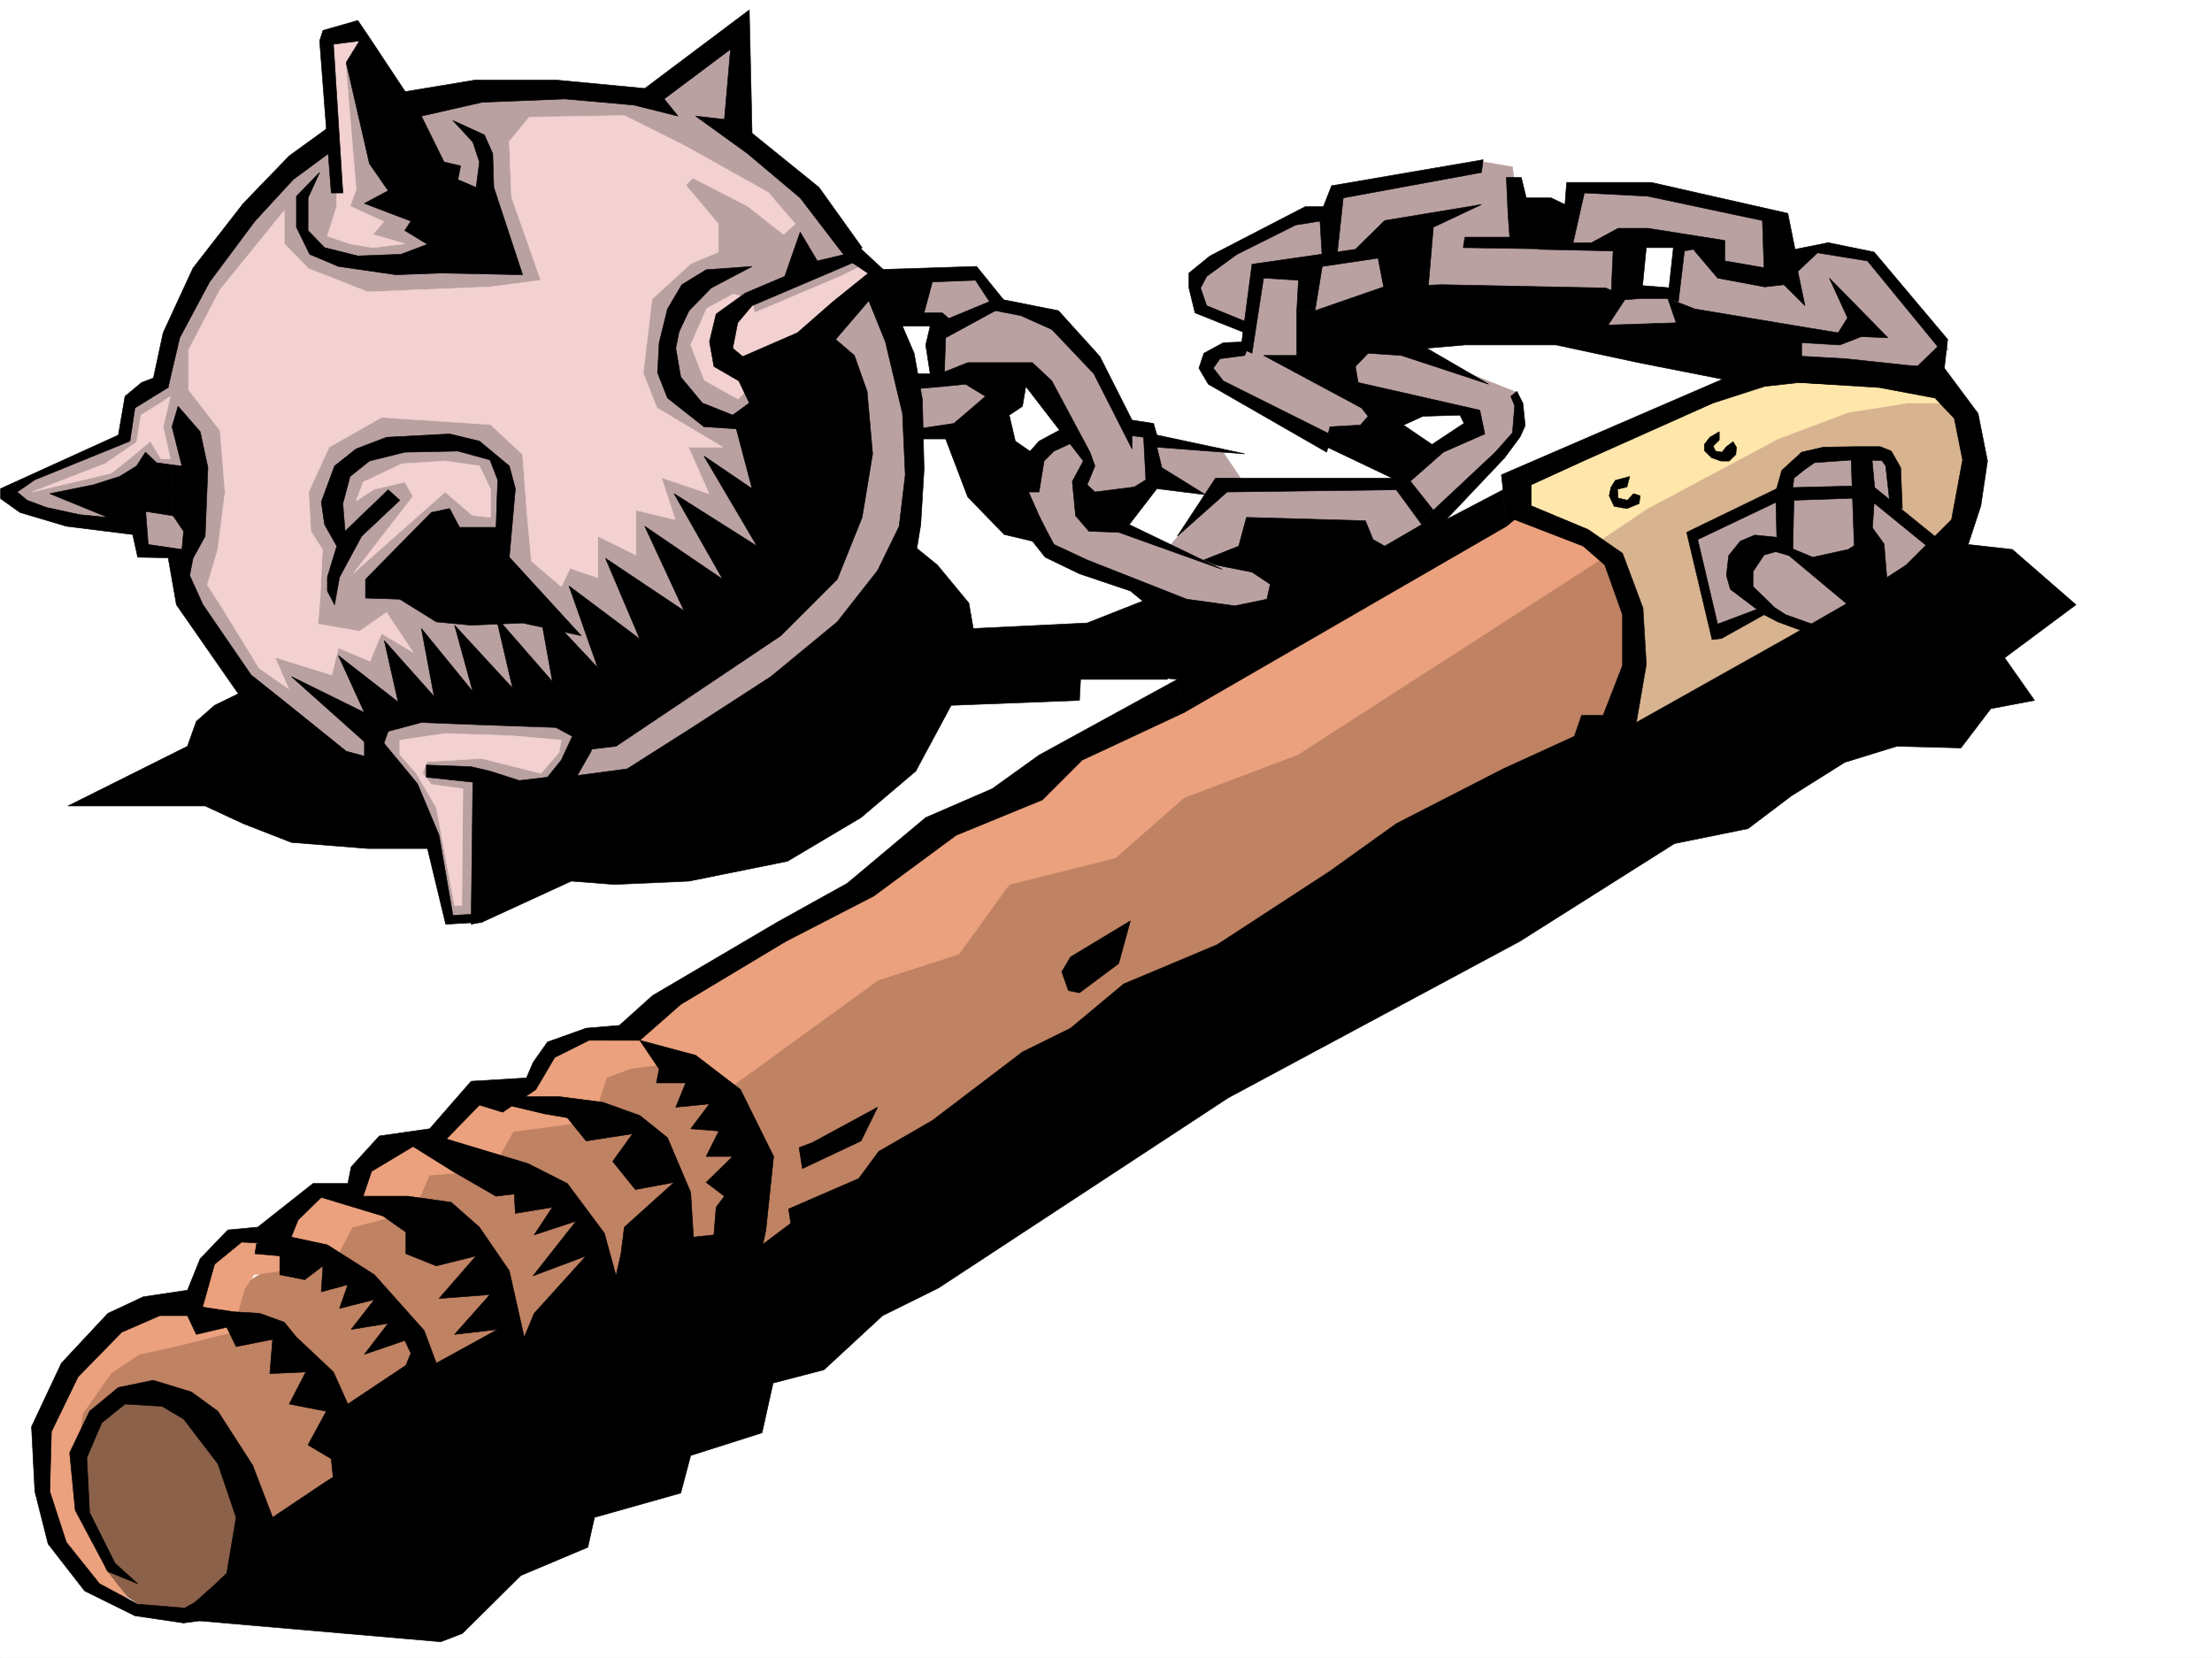 <svg xmlns="http://www.w3.org/2000/svg" width="2997.016" height="2246.297"><rect width="100%" height="100%" fill="#333333" stroke="none"/><defs><clipPath id="a"><path d="M0 0h2997v2244.137H0Zm0 0"/></clipPath></defs><path fill="#fff" d="M0 2246.297h2997.016V0H0Zm0 0"/><g clip-path="url(#a)" transform="translate(0 2.16)"><path fill="#fff" fill-rule="evenodd" stroke="#fff" stroke-linecap="square" stroke-linejoin="bevel" stroke-miterlimit="10" stroke-width=".743" d="M.742 2244.137h2995.531V-2.16H.743Zm0 0"/></g><path fill="#bf8263" fill-rule="evenodd" stroke="#bf8263" stroke-linecap="square" stroke-linejoin="bevel" stroke-miterlimit="10" stroke-width=".743" d="m884.871 1412.645-727.531 429.16L111.629 1889l-16.461 113.86 296.691 128.09 597.918-409.727 29.95-140.801-52.434-111.59-52.469-37.46Zm0 0"/><path fill="#eba17d" fill-rule="evenodd" stroke="#eba17d" stroke-linecap="square" stroke-linejoin="bevel" stroke-miterlimit="10" stroke-width=".743" d="m905.828 1441.11-50.945 6.726-32.961 12-14.235 43.441-33.703 19.473-78.668 10.477-29.246 52.433-84.652 6.727-20.215 48.719-83.91 21.699-25.492 48.68-107.88 15.757-12.745 19.473-16.5 58.414-74.914 18.73-50.95 11.223-38.199 25.453-38.984 55.442-8.992 68.894 11.261 80.898 64.438 110.106-54.703-26.195-44.223-58.457-17.242-83.867-2.227-79.415 42.696-87.62 92.902-72.65 68.191-3.01 25.493-71.903 34.445-18.73 41.215 5.277 59.195-63.692h50.95l31.472-53.922 57.676-20.21 30.73-9.739 38.946-44.965 83.945-10.476 25.453-51.692 59.941-22.445 77.184-8.25 32.219 30.695zm0 0"/><path fill="#8c614a" fill-rule="evenodd" stroke="#8c614a" stroke-linecap="square" stroke-linejoin="bevel" stroke-miterlimit="10" stroke-width=".743" d="m186.547 1889-42.7 13.488-33.702 55.446-5.239 52.433 11.965 46.41 26.977 69.676 29.246 37.457 32.219 20.957 104.867-6.723 20.996-89.148-23.223-116.09-66.707-74.914zm0 0"/><path fill="#bf8263" fill-rule="evenodd" stroke="#bf8263" stroke-linecap="square" stroke-linejoin="bevel" stroke-miterlimit="10" stroke-width=".743" d="m2184.086 692.852-793.457 452.386-442.063 305.606 63.696 88.367 10.476 217.98 884.871-541.53 361.872-240.43-45.708-276.395zm0 0"/><path fill="#eba17d" fill-rule="evenodd" stroke="#eba17d" stroke-linecap="square" stroke-linejoin="bevel" stroke-miterlimit="10" stroke-width=".743" d="m2178.066 752.012-419.582 270.375-154.328 58.453-92.902 81.64-143.848 35.934-68.191 94.387-109.402 35.191-202.305 146.82-102.637-65.18-17.242-5.98 103.418-93.644 218.766-105.61 74.171-77.144 132.63-52.434 56.929-64.398 361.91-194.016L2040.2 681.59zm0 0"/><path fill="#d7b38f" fill-rule="evenodd" stroke="#d7b38f" stroke-linecap="square" stroke-linejoin="bevel" stroke-miterlimit="10" stroke-width=".743" d="m2626.152 519.05-176.851 29.212-307.168 178.293 41.953 32.18 32.219 68.933-9.735 108.582-16.5 91.375 304.942-173.758 160.347-127.312 22.48-119.098-25.491-61.426zm0 0"/><path fill="#ffe6ab" fill-rule="evenodd" stroke="#ffe6ab" stroke-linecap="square" stroke-linejoin="bevel" stroke-miterlimit="10" stroke-width=".743" d="M2639.602 546.031h-54.66l-80.938 12.746-95.172 35.934-176.809 94.387-70.417 47.195-106.391-47.195 2.969-41.953L2386.39 498.84l201.52 12.746zm0 0"/><path fill="#baa1a1" fill-rule="evenodd" stroke="#baa1a1" stroke-linecap="square" stroke-linejoin="bevel" stroke-miterlimit="10" stroke-width=".743" d="m2545.957 611.21-96.656 5.985-25.453 26.938-12.746 25.492-119.137 59.902 36.715 127.348 62.949-32.215 83.91 38.942 150.613-121.329-57.71-53.175-6.727-65.18zM2190.07 394.715l124.375 2.27-5.238 53.175-154.367 3.008zm0 0"/><path fill="#baa1a1" fill-rule="evenodd" stroke="#baa1a1" stroke-linecap="square" stroke-linejoin="bevel" stroke-miterlimit="10" stroke-width=".743" d="m1579.445 746.027 74.172-86.136h247.23l6.762-22.48 60.684-35.934 22.484-16.5 3.754-26.2h-26.238l-63.691 3.715-109.403 41.953-147.601-89.105-13.492-16.5 13.492-19.473 41.21-9.738-2.972-26.195-57.711-29.246-9.738-32.18 99.668-69.676 83.164-23.227 6.726-26.195 202.305-43.441 38.941 6.726 8.993 66.664 71.203 3.012 9.734-38.945h104.906l160.309 38.945 12.746 71.902 48.719-32.218 73.43 12.75 100.37 125.078-38.94 35.933-144.595-3.714-161.093-65.18-30.73-38.942 9.734-72.648-54.7-7.508-19.472 80.156-41.953 12.708-259.977 6.761 25.453 58.418 131.887 52.434 6.723 36.715-6.723 26.195-102.68 107.879-71.16 69.637-179.82 48.68-111.633-42.7zm0 0"/><path fill="#baa1a1" fill-rule="evenodd" stroke="#baa1a1" stroke-linecap="square" stroke-linejoin="bevel" stroke-miterlimit="10" stroke-width=".743" d="m1688.809 659.89-35.192-52.433-99.664-12.746-108.66-6.727-38.945 32.961-22.48 55.407 35.226 69.675 144.594 65.141 96.656 32.96 89.93-26.194 5.98-45.707-89.149-6.727-68.187-16.5-89.934-35.934 3.012-23.968 58.457-38.942 77.145 23.223zm0 0"/><path fill="#baa1a1" fill-rule="evenodd" stroke="#baa1a1" stroke-linecap="square" stroke-linejoin="bevel" stroke-miterlimit="10" stroke-width=".743" d="M1252.02 373.758h70.421l6.723 8.25 15.758 32.18 71.164 12.746 60.684 52.433 35.226 59.938 19.473 48.68 19.472-3.008 6.762 12.746v52.433l-26.234 29.95h-60.684l-3.754-16.461 6.766-32.961-41.953-84.653-44.965-36.715-22.484 2.27-41.954 83.125-35.23-6.727-53.176 6.727v-65.922l40.43-13.45-5.238-77.929-32.22-3.71zm0 0"/><path fill="#baa1a1" fill-rule="evenodd" stroke="#baa1a1" stroke-linecap="square" stroke-linejoin="bevel" stroke-miterlimit="10" stroke-width=".743" d="M987.508 45.707 880.375 128.09l-128.871-3.008-117.652-3.012-74.176 23.97L490 48.68l-46.45-2.973 8.993 141.543-92.16 73.39-95.13 125.122-44.222 94.347-8.992 47.938-39.727 18.726-5.98 46.454-157.34 75.656 40.469 26.199 82.422 15.719 56.187 6.02 2.973 30.695 61.465 9.734-3.012 44.184L360.383 958.73l221.777 185.766 27.723 101.113h36.715l101.152-78.628 391.117-235.97 73.43-170.75 28.465-116.128-3.012-119.059-50.164-136.344-5.281-24.71-64.438-84.649-114.601-98.101-3.008-128.836zm0 0"/><path fill="#f3d1d1" fill-rule="evenodd" stroke="#f3d1d1" stroke-linecap="square" stroke-linejoin="bevel" stroke-miterlimit="10" stroke-width=".743" d="m929.055 250.906 44.222 52.434v38.2l-37.457 15.757-52.433 47.937-12.004 100.368 18.73 47.156 89.145 53.176h-46.45l27.723 62.949-64.437-21.738 18.73 56.93-53.176-12.747v60.684l-51.691-25.457v56.148L772.5 769.996l-12.004 24.711-40.469-34.445-5.984-65.18-5.98-79.375-43.481-40.469-147.602-9.734-71.164 40.43-27.718 60.683 2.968 53.176 15.758 24.71-3.008 63.692-3.011 37.461 56.226 9.735 36.715-25.493 35.93 53.918-42.696-25.453-15.718 37.457-42.735-17.984-8.996 36.715-77.144-23.969 18.73 42.695-39.726-27.722-50.204-81.64-20.214-31.474 14.23-47.937 9.738-77.887-6.726-83.129-42.735-55.441v-53.922l42.735-81.64 86.922-107.094v44.925l32.96 33.704 80.153 31.476 166.332-6.766 68.191-8.992-39.726-113.074-2.973-74.918 26.98-32.96 128.837-2.231 80.937 40.43 113.899 63.656 36.714 42.699-15.757 14.23-48.68-38.199-74.172-38.203zm0 0"/><path fill="#f3d1d1" fill-rule="evenodd" stroke="#f3d1d1" stroke-linecap="square" stroke-linejoin="bevel" stroke-miterlimit="10" stroke-width=".743" d="m1141.875 373.016-119.879 50.906-3.012-18.688-25.492-6.765-35.933 19.472-21.739 49.461 18.727 47.938 45.71 25.453 34.446-38.203 64.438-44.926 85.433-90.633-11.261-9.734zm-384.391 646.398-24.71 28.465-80.157-20.254-74.21 4.496-5.981 15.758 12 14.977 42.699 5.98-1.484 158.043h-9.739l-24.75-132.586-26.976-46.414-22.485-25.492v-19.473l61.465-8.992 89.89 3.012 67.45 5.98zM482.531 678.621l9.739-25.496 52.433-24.71 58.453-3.755 46.45 6.766 14.976 31.437v38.2l-24.71-2.973-36.716-31.473L479.523 775.98l80.153-103.382-11.219-19.473-41.21 9.738zM230.77 537.04l-9.739 41.21 9.739 43.441h-12.747l-14.234-23.968-28.465 23.968-24.71 19.47L43.44 666.616l98.922-38.203 42.696-29.207 5.984-36.715 29.988-18.726zM487.031 55.445l-18.73 31.434 14.23 170.047-8.25 22.445 45.711 20.996-14.976 17.203 43.441 12.746-43.441 5.239-30.735-5.239-30.73-10.476 12.746-40.469v-38.203L443.55 52.434Zm0 0"/><path fill-rule="evenodd" stroke="#000" stroke-linecap="square" stroke-linejoin="bevel" stroke-miterlimit="10" stroke-width=".743" d="M464.547 261.422 451.8 59.942l35.23-4.497-17.988 29.207 31.477 137.043 25.453 36.715-32.22 17.246 62.954 23.969-8.25 12.707 30.73 18.727-35.972 13.492-58.453 2.226-44.965-11.222-22.445-23.223v-44.184L433.07 233.7l-31.472 32.18v41.957l17.984 36.715 38.945 16.46 77.926 11.259 60.723-2.266 110.886 2.266-38.984-118.356-1.484-45.707-11.262-25.453-42.695-19.473 26.976 29.207 8.992 26.98-4.496 34.446-24.71-10.476 3.714-18.731-22.48-5.238-30.696-62.168L500.52 50.949l-15.758-23.226-47.196 13.488-4.496 14.234 15.72 205.977ZM197.063 612.695l-12.004 18.73-23.223 14.235-35.23 11.219-59.157 12.004 78.668 32.18-38.242-3.715-44.926-9.735-26.234-9.777-13.488-11.219 23.968-16.46 128.871-52.434 6.766-44.965 44.926-27.684-4.496-18.73-31.438 11.965-22.48 18.73-8.996 52.434L.742 662.12v13.488l26.238 18.73 62.91 18.727 89.93 11.223 6.727 30.73 74.953 1.489 16.46-29.953 3.755-92.899-10.477-48.68-29.992-34.449-8.21 27.723 13.452 53.176-13.453-1.524 1.488 68.934 14.23 20.957-2.265 24.71-45.672-6.726-3.753-48.68 14.976-62.167zm0 0"/><path fill-rule="evenodd" stroke="#000" stroke-linecap="square" stroke-linejoin="bevel" stroke-miterlimit="10" stroke-width=".743" d="m212.04 626.93 20.995 2.972 1.488 68.934-47.976-7.508zm372.386 67.41-89.184 90.633v25.453l46.45 1.484 49.46 30.735 47.196 4.496 69.714-3.012 79.41 17.246-97.398-106.355 8.211-92.899-8.21-30.695-40.47-33.703-40.464-9.739-85.395 4.5-41.215 15.715-29.246 23.227-17.984 48.68 4.496 30.695 16.5 29.207-12.746 41.953v18.73l9.734 18.727 6.766-37.457L490 726.555l51.691-48.719-15.718-14.191-58.453 56.148-2.973-37.457 9.734-36.676 26.239-21 47.937-11.965 71.941-1.484 43.442 11.965 10.48 26.98-2.23 64.395h-49.461l-13.488-25.453zm-6.762 358.781 62.95 6.723-2.266 192.492 15.011-2.973 59.942-161.797 60.683-22.48 26.98-47.195 2.227-17.946-27.722-2.27-14.973 32.22-18.73 23.226-38.2 4.496-39.726-12.746-25.492-5.984-60.684-2.266zm0 0"/><path fill-rule="evenodd" stroke="#000" stroke-linecap="square" stroke-linejoin="bevel" stroke-miterlimit="10" stroke-width=".743" d="m775.469 997.676-22.48-11.965-106.391-3.754-75.66-3.012-44.965 12.004-6.727 18.73-25.492 14.977V990.95l45.707-23.222 67.45-7.508h79.413l87.66 14.23 23.97 13.492 5.237 12.004zm385.879-644.133-142.364 60.645-19.472 23.222-6.762 34.45 13.488 11.261 74.172-32.219 47.977-41.957 53.918-43.437 10.52 6.762-15.759 35.19-44.925 52.435-87.664 109.363L1001 581.223l-47.195-2.973-49.461-38.945-13.489-34.485 2.266-40.43 11.223-45.706 19.472-32.922 33-20.254 62.168-4.496-55.441 29.207-29.992 30.73-13.45 28.465-4.496 22.445 6.723 38.98 29.211 35.192 41.211 16.461 22.48-16.46-14.23-29.95-33.707-19.473-6.02-33.703 8.993-37.46 39.726-28.462 53.215-22.484 20.957-59.902 23.227 38.945 50.203-12.004zm0 0"/><path fill-rule="evenodd" stroke="#000" stroke-linecap="square" stroke-linejoin="bevel" stroke-miterlimit="10" stroke-width=".743" d="m1132.14 459.895 25.454 21.738 17.242 48.68 7.469 84.613-14.23 86.136-33.704 83.91-76.441 76.403-223.262 149.79-44.965 5.241-5.238-28.465-74.176-16.46-144.59-2.27-60.683 18.73-4.496 23.223-105.649-94.387 98.883 48.72-35.227-77.184 80.934 62.953-18.727-83.168 67.446 75.66-17.242-92.121 69.675 85.394-24.71-89.89 78.671 85.394-22.484-96.656 76.402 87.664-18.73-104.125 80.195 85.395-38.984-110.848 95.914 71.906-46.453-109.363 106.394 71.16-53.219-114.602 105.649 71.907-65.922-116.09 112.375 71.125-71.906-122.07 65.18 44.183-26.235-99.629 71.941-37.418zm-904.382 65.179 15.758-67.41 40.468-75.656 61.426-82.383 51.688-56.188 51.691-38.203-5.238-31.472-51.692 37.457-62.207 64.437-68.152 87.621-40.469 87.625-13.488 62.91zm0 0"/><path fill-rule="evenodd" stroke="#000" stroke-linecap="square" stroke-linejoin="bevel" stroke-miterlimit="10" stroke-width=".743" d="m227.758 755.02 11.262 64.398 83.906 120.586-32.219 15.719-24.71 21.738-12.005 33.703-161.832 80.898h185.8l51.692 23.97 65.22 25.452 103.378 8.25h80.937l24.711 102.602 49.461-2.973-1.523-11.261-38.2 2.27-18.73-108.622-29.207-69.637-53.215-64.437-18.73 26.98-24.711-6.765-77.184-62.168-51.687-41.172-65.18-95.133-17.988-39.688 4.496-23.222zm0 0"/><path fill-rule="evenodd" stroke="#000" stroke-linecap="square" stroke-linejoin="bevel" stroke-miterlimit="10" stroke-width=".743" d="m1177.066 407.46 22.485 55.446 23.222 97.36 3.754 83.125-8.25 69.675-29.207 59.903-54.699 69.676-89.894 74.132-106.43 68.934-88.402 56.148-84.653 11.262-77.183 34.445-34.45 161.797 120.625-55.445 58.454 4.496 101.113-4.496 133.37-26.937 99.665-59.2 74.176-62.91 47.933-89.148 173.84-6.727 1.524-28.465h117.613l-15.719-113.078-92.937 36.676-154.329 7.508-5.984-34.446-42.734-51.691-27.723-22.484 5.277-32.215 4.496-74.88-2.265-94.386-11.223-62.91-45.707-106.355zm5.239-32.96-34.446-23.227 12.004-20.214 41.953 38.945zm0 0"/><path fill-rule="evenodd" stroke="#000" stroke-linecap="square" stroke-linejoin="bevel" stroke-miterlimit="10" stroke-width=".743" d="m570.938 157.3 82.421-18.73 111.633-4.496 93.645 8.25 59.941 14.977-18.73-23.227 89.93-67.41-8.25 95.133-38.985-4.496 70.46 50.906 71.161 59.941 63.695 83.125 20.215-15.718-58.418-81.64-90.672-73.392-3.754-167.035L873.61 119.84l-118.357-11.22h-112.41l-113.117 18.727zm630.878 284.61h58.414l16.5 7.504 18.73-8.992-18.73-16.5h-24.71l11.222-41.914 58.457-2.27 26.938 41.211 15.758-8.992-41.211-50.945-140.88 4.496zm0 0"/><path fill-rule="evenodd" stroke="#000" stroke-linecap="square" stroke-linejoin="bevel" stroke-miterlimit="10" stroke-width=".743" d="m1260.23 441.91-5.98 25.492 5.98 38.942h-35.187l1.484 21.703 52.434-4.496 2.27-65.887 67.406-36.715 34.488 6.727 41.953 18.73 56.93 59.938 51.73 101.855v-38.941l-43.48-86.137-56.188-62.172-83.164-16.5zm0 0"/><path fill-rule="evenodd" stroke="#000" stroke-linecap="square" stroke-linejoin="bevel" stroke-miterlimit="10" stroke-width=".743" d="m1242.246 581.223 50.203-7.47 42.738-36.714-26.98-16.46-29.246 2.972-5.238-17.207 37.457-14.973h87.66l26.238 24.711 51.692 96.613-8.996 11.965-77.926-101.11-4.496 26.977-17.946 11.965 8.211 35.23 38.98 26.938-6.761 41.957h-14.234l14.234 32.219 10.516 20.957-19.512 13.488-38.2-8.992-49.46-50.91-29.95-78.668h-45.71zm0 0"/><path fill-rule="evenodd" stroke="#000" stroke-linecap="square" stroke-linejoin="bevel" stroke-miterlimit="10" stroke-width=".743" d="m1389.848 617.937 17.988-20.214 30.73-16.5 15.72 17.984-26.196 12.004-13.492 13.45zm86.922-5.242 6.761 18.73-10.515 25.454 10.515 9.738 53.176-6.726 15.758-9.735-3.012-57.672-22.48-3.011 6.765-20.215 29.207 4.496 4.496 15.719 119.137 25.453-119.137-8.992 6.723 27.722 59.2 36.715-65.923-8.25-37.457 48.68 125.864 60.68-140.098-50.165-40.469-1.523-17.984-20.957-4.496-46.453 14.973-27.723zm0 0"/><path fill-rule="evenodd" stroke="#000" stroke-linecap="square" stroke-linejoin="bevel" stroke-miterlimit="10" stroke-width=".743" d="m1418.352 719.793 9.738 17.984 44.926 20.957 134.894 53.176 65.18 8.996 43.437-8.996 4.5-20.215-24.715-16.46-49.46-9.735-15.72-6.766 47.196-18.726 10.48-38.946 161.09 4.497 10.48 25.496 15.759 8.953 50.203-29.207 15.719-19.473 83.906-78.633 12.75 7.47-79.414 83.91 77.183-40.43 4.496 49.421-436.824 252.43-8.992-44.965-22.484-2.226-16.461-97.399-24.75-20.215-68.934-23.226-46.449-22.445-17.246-21.739zm0 0"/><path fill-rule="evenodd" stroke="#000" stroke-linecap="square" stroke-linejoin="bevel" stroke-miterlimit="10" stroke-width=".743" d="M1891.851 647.887h-245l-51.687 78.668 67.445-59.938 229.243-2.972 34.488 47.156 15.719-19.473-34.45-43.441zm0 0"/><path fill-rule="evenodd" stroke="#000" stroke-linecap="square" stroke-linejoin="bevel" stroke-miterlimit="10" stroke-width=".743" d="m2016.973 520.578-118.356-38.945-44.965-3.008-17.242 17.984 3.754 21.7 164.844 37.457 6.726 32.218-22.484-3.007-11.219-22.485-50.207 1.528-26.234 11.96 53.957 36.715-50.203 44.184-110.145-52.434 6.762-26.195 41.215-2.27 10.476-11.96-8.992-11.262-132.629-71.125h44.965v-60.684h24.711l92.941-32.219 78.672-2.968 222.516 4.457 27.723 12.746-24.711 37.457 92.16-3.012-11.262-32.96 36.715 14.234 152.84 25.492 41.21 6.726 12.75-20.214-24.71-53.918 79.41 80.894-35.973-1.523-29.207 11.261-51.73-3.011v26.98l-2.969 26.938-47.195 5.242-69.715 22.48-176.066 78.63-70.422 32.218v28.465l-33.703 27.722-4.497-49.421-2.27-20.254 299.704-129.578-113.898-22.442-111.63-23.969h-123.636l-51.688 4.457zm0 0"/><path fill-rule="evenodd" stroke="#000" stroke-linecap="square" stroke-linejoin="bevel" stroke-miterlimit="10" stroke-width=".743" d="m1874.648 388.73-7.507-38.94-75.657 11.222-9.777 59.937h-24.71l2.269-41.21-47.235-2.97-15.718 101.856-14.973-6.766 14.973-113.82 140.097-20.215 39.727-38.984 131.101-21.7-65.18 30.696-7.468 87.66zm0 0"/><path fill-rule="evenodd" stroke="#000" stroke-linecap="square" stroke-linejoin="bevel" stroke-miterlimit="10" stroke-width=".743" d="m1686.578 481.633-33.742 4.457-8.953 12.75 13.45 17.242 146.858 73.39-6.726 23.223-160.348-92.117-12.746-21.738 6.762-20.215 26.2-14.234 35.972-1.485zm354.402-241.207 2.23 50.203 2.267 30.695h-60.723l-2.227 14.23 146.86 2.27 17.242-76.402 86.137 4.457 155.109 32.96 3.012 89.891 26.195-2.968 28.465 28.426-9.735-46.415 41.211-38.941-44.964 8.992-9.735-48.719-185.062-41.914h-114.64l-2.228 29.95-18.73-8.993h-33.742l-6.727-27.722zm0 0"/><path fill-rule="evenodd" stroke="#000" stroke-linecap="square" stroke-linejoin="bevel" stroke-miterlimit="10" stroke-width=".743" d="M2124.148 328.832h32.215l35.934-19.473h40.469l104.164 16.461v27.723l56.187 9.734-2.23 25.453-63.696-11.96-32.96-38.946-12.004 2.23-8.25 68.891-14.23-4.496 7.507-68.894h-36.715l-6.766 68.894-41.21 3.012 3.011-67.406-101.152-2.23zm0 0"/><path fill-rule="evenodd" stroke="#000" stroke-linecap="square" stroke-linejoin="bevel" stroke-miterlimit="10" stroke-width=".743" d="m2210.285 385.762 54.7 4.457-5.239 14.23h-35.973zM2007.238 233.7l-187.289 34.448-8.25 76.403-20.215 5.238-3.011-50.164-32.961 5.238-79.41 39.688-41.215 29.949-8.25 15.719 8.25 23.969 56.93 23.222-5.239 13.492-67.445-26.98-8.25-33.703v-20.215l28.504-23.227 128.832-66.664h24.75l11.222-28.426 205.313-35.23zm406.094 259.155 184.316 3.754 27.723-26.98-95.133-116.086-74.172-12.004 20.957-12.707 62.207 12.707 99.63 118.356-4.497 38.945-24.71 32.96-39.727-6.726-131.844-6.765zm-425.566 77.887-53.176 35.192 20.957 6.761 56.187-24.71zm-392.602 349.789-187.328 102.637-63.656 45.668-89.93 38.945-106.39 89.149-94.426 52.433-169.305 99.625-44.965 40.43-15.719 20.215h43.442l55.441-48.68 142.363-85.394 119.141-61.426 111.629-82.383 116.871-47.938 53.957-53.918 137.867-64.398zm0 0"/><path fill-rule="evenodd" stroke="#000" stroke-linecap="square" stroke-linejoin="bevel" stroke-miterlimit="10" stroke-width=".743" d="m186.547 2145.926-30.695-27.723-34.485-68.894-3.715-74.172 20.215-47.196 31.477-25.453 50.203 3.012 29.207 17.203 46.45 60.684 24.714 72.648-12.711 75.656-16.5 15.72-26.977 23.968-13.492 7.508-63.691-5.239-51.692-27.722-44.964-56.188-22.442-68.894 2.227-80.899 35.972-74.172 59.196-60.644 51.691-22.48h54.703l19.469-69.637 36.715-29.992 62.953 3.754 13.488-33.704 31.438-30.695h56.226l11.965-35.227 56.184-33.707 33.746 1.528 56.183-57.672 31.477 9.734 44.926-30.73 25.496-43.442 46.45-23.226h25.491l15.719-20.215-44.965 3.754-52.433 18.73-19.473 27.68-8.992 21-74.953 4.496-56.188 64.399-68.191 9.734-38.2 41.953-4.496 22.484h-47.195l-74.914 59.157-40.469 3.754-37.457 38.945-17.246 42.695-59.937 8.992-47.938 22.446-62.953 67.449-40.469 86.098 4.5 87.66 17.985 71.164 49.46 63.652 68.192 33.707 65.922 9.735 32.96-4.496 95.915-26.2 82.422-63.691 44.965-16.461 77.144-86.137 58.453-25.457 56.188-53.957 61.426-6.726 51.73-33.704 8.992-32.218 56.188-6.723 58.414-65.926 85.433-23.222 18.73-87.625-86.175 16.46-511.742 325.82-70.418 47.196-26.98-70.418-47.196-73.39-35.969-26.2-51.691-15.757-47.195 9.738-38.98 32.219-26.981 56.183 7.508 77.887 44.222 83.129zm0 0"/><path fill-rule="evenodd" stroke="#000" stroke-linecap="square" stroke-linejoin="bevel" stroke-miterlimit="10" stroke-width=".743" d="m253.992 1782.649 12.004 25.453 41.211-9.735 12.711 26.235 49.46-9.735-3.753 46.41 48.719-2.23-22.485 43.441 50.207 9.739-24.714 45.707 31.437 18.726 4.496 44.184 304.942-185.762 279.488-168.523 10.476-99.625-44.925-90.633-60.723-46.453-75.656-20.215 26.234 38.945-3.754 18.727h39.688l-13.45 32.96 45.668-4.495-25.453 33.707 38.2 3.007-17.204 34.45h35.934l-35.934 35.187 24.711 18.73-11.261 14.977-2.973 37.457-27.719 3.012-3.754-60.684-31.476-74.132-37.457-29.993-50.203-17.945-58.457-7.508h-52.434l-24.711 9.734 56.93 13.493 30.734 5.238 25.453 31.477 62.95-9.739-26.977 37.418 30.73 38.203 52.434-9.738-67.445 60.684-4.496 35.972-6.727 29.95-15.719-57.672-50.203-67.407-53.215-26.98-124.379-37.457-31.476 14.23 53.96 33.707 58.454 33.704 24.71-2.973 1.485 26.2 50.207-8.25-24.71 37.456 56.929-18.73-58.418 74.172 71.906-26.977-70.418 77.887-13.492 32.219-20.215-89.891-40.469-59.16-38.199-33.703-58.453-8.25H475.77l-40.47 1.523 83.946 25.457 30.695 21.7v29.245l41.211 16.461 53.957-13.488-50.203 57.672 68.934-5.238-47.938 53.918 58.418-6.727-83.168 45.711-16.46-44.223-67.446-75.62-63.695-40.47-48.68-10.476-47.234 8.992-2.227 13.488 33.703 2.973v25.492l33.742 6.727 24.711-18.73-2.265 35.19 35.972-9.738-11.222 32.22 47.195-11.966-31.476 40.43 50.203-8.25-32.22 41.957 54.704-18.73 8.25 17.242-6.766 16.46-78.668 52.434-19.472-43.441-50.203-47.191-16.461-20.215-33.004-12.004-35.93-2.23-54.703-8.25zm0 0"/><path fill-rule="evenodd" stroke="#000" stroke-linecap="square" stroke-linejoin="bevel" stroke-miterlimit="10" stroke-width=".743" d="m1025.71 1692.012 45.708-34.446-2.973-19.472 95.133-41.211 26.977-36.676 72.687-41.953 122.11-92.863 65.218-32.22 71.907-59.94 126.644-53.176 152.84-99.625 89.89-64.399 144.633-74.172 96.657-44.183 9.734-28.465h29.207l26.238-67.41v-68.89l-23.968-67.411-29.246-25.492-106.391-41.172 35.969-13.492 77.183 32.218 46.453 32.18 27.723 74.172 4.496 76.402-13.492 78.63 206.8-116.087 79.415-45.668 79.41-51.691 61.426-61.426 15.015-80.898-11.261-56.188-26.196-27.683-75.699-14.23-107.875-6.766-15.758-36.676 78.668 4.457 83.95 8.996 49.421 3.754 45.707 61.426 12.746 64.394-8.992 60.684-17.242 52.433 59.938 6.727 86.18 74.914-96.657 71.906 40.469 57.672-59.2 11.223-40.468 53.215-86.918-2.27-70.418 21.742-72.688 45.668-58.414 44.184-99.668 20.254-209.77 132.547-394.87 211.96-392.606 257.672-75.695 37.457-79.414 73.391-68.934 17.984-14.976 67.41-96.653 30.731-13.492 50.91-116.867 32.961-8.992 40.469-90.676 38.2-79.41 78.628-29.207 11.223-328.207-28.465 394.87-283.863zm0 0"/><path fill-rule="evenodd" stroke="#000" stroke-linecap="square" stroke-linejoin="bevel" stroke-miterlimit="10" stroke-width=".743" d="m1100.664 1548.203 88.406-47.937-22.484 45.71-79.41 37.418-4.496-28.425zm349.906-251.648 80.899-48.719-15.719 57.676-53.215 39.722-14.976-3.007-8.993-25.458zm596.395-759.515 5.238 12.745-3.012 36.676-23.226 26.234 12.75 7.47 20.996-28.427 6.723-15.011-2.97-29.954-8.25-16.46zm376.883 215.714 81.64 68.152 51.73-28.465-4.495-55.406-15.758-21.738 2.266-33.707 76.402 62.172 7.508-15.719-83.164-67.41-4.496-47.938h-27.723l4.496 126.57-8.25 5.239-47.938 10.516-26.98-11.258-21.738-15.719-29.95-3.012-19.511 8.25-15.719 19.473-3.012 26.976 5.242 18.73 45.707 34.45 14.23-9.738-29.206-28.465v-20.215l14.977-22.48 15.757-4.496zm0 0"/><path fill-rule="evenodd" stroke="#000" stroke-linecap="square" stroke-linejoin="bevel" stroke-miterlimit="10" stroke-width=".743" d="m2407.348 662.121-122.11 59.195 34.45 145.297 12.746-1.488 57.671-32.215-5.238-8.996-57.676 21.742-26.976-114.601 110.144-52.434zm-3.012 161.051 15.016 9.738 46.449 16.461-14.23 8.992-42.739-15.718-18.727-9.735zm0 0"/><path fill-rule="evenodd" stroke="#000" stroke-linecap="square" stroke-linejoin="bevel" stroke-miterlimit="10" stroke-width=".743" d="m2407.348 728.043-1.485-61.426 8.25-29.207 26.938-24.715 29.25-6.761 43.437-.743h33.703l15.016 6.02 12.746 22.445 2.23 55.442-16.5-3.754-5.984-53.918-5.238-7.508-39.727-.742-51.687 3.754-12.75 8.992-14.973 11.965-1.488 12.746 87.664-2.266-.742 16.5-85.434 2.969-1.488 65.926zM2204.3 659.89l-12.745 2.973.742 12.004 12.746 2.969 8.25-8.953 8.996 2.972-1.488 10.48-16.5 6.763-17.242-3.012-6.727-14.23 2.23-11.223 6.02-9.735 19.473-5.238zm125.122-63.695-8.25 8.25 3.012 6.766 8.992 1.484 5.98-7.504 8.996-6.726 4.496 7.469-.746 9.773-8.992 8.953h-11.223l-12.746-4.496-9.734-9.734v-8.211l7.469-9.735 12.746-7.507zm0 0"/></svg>
